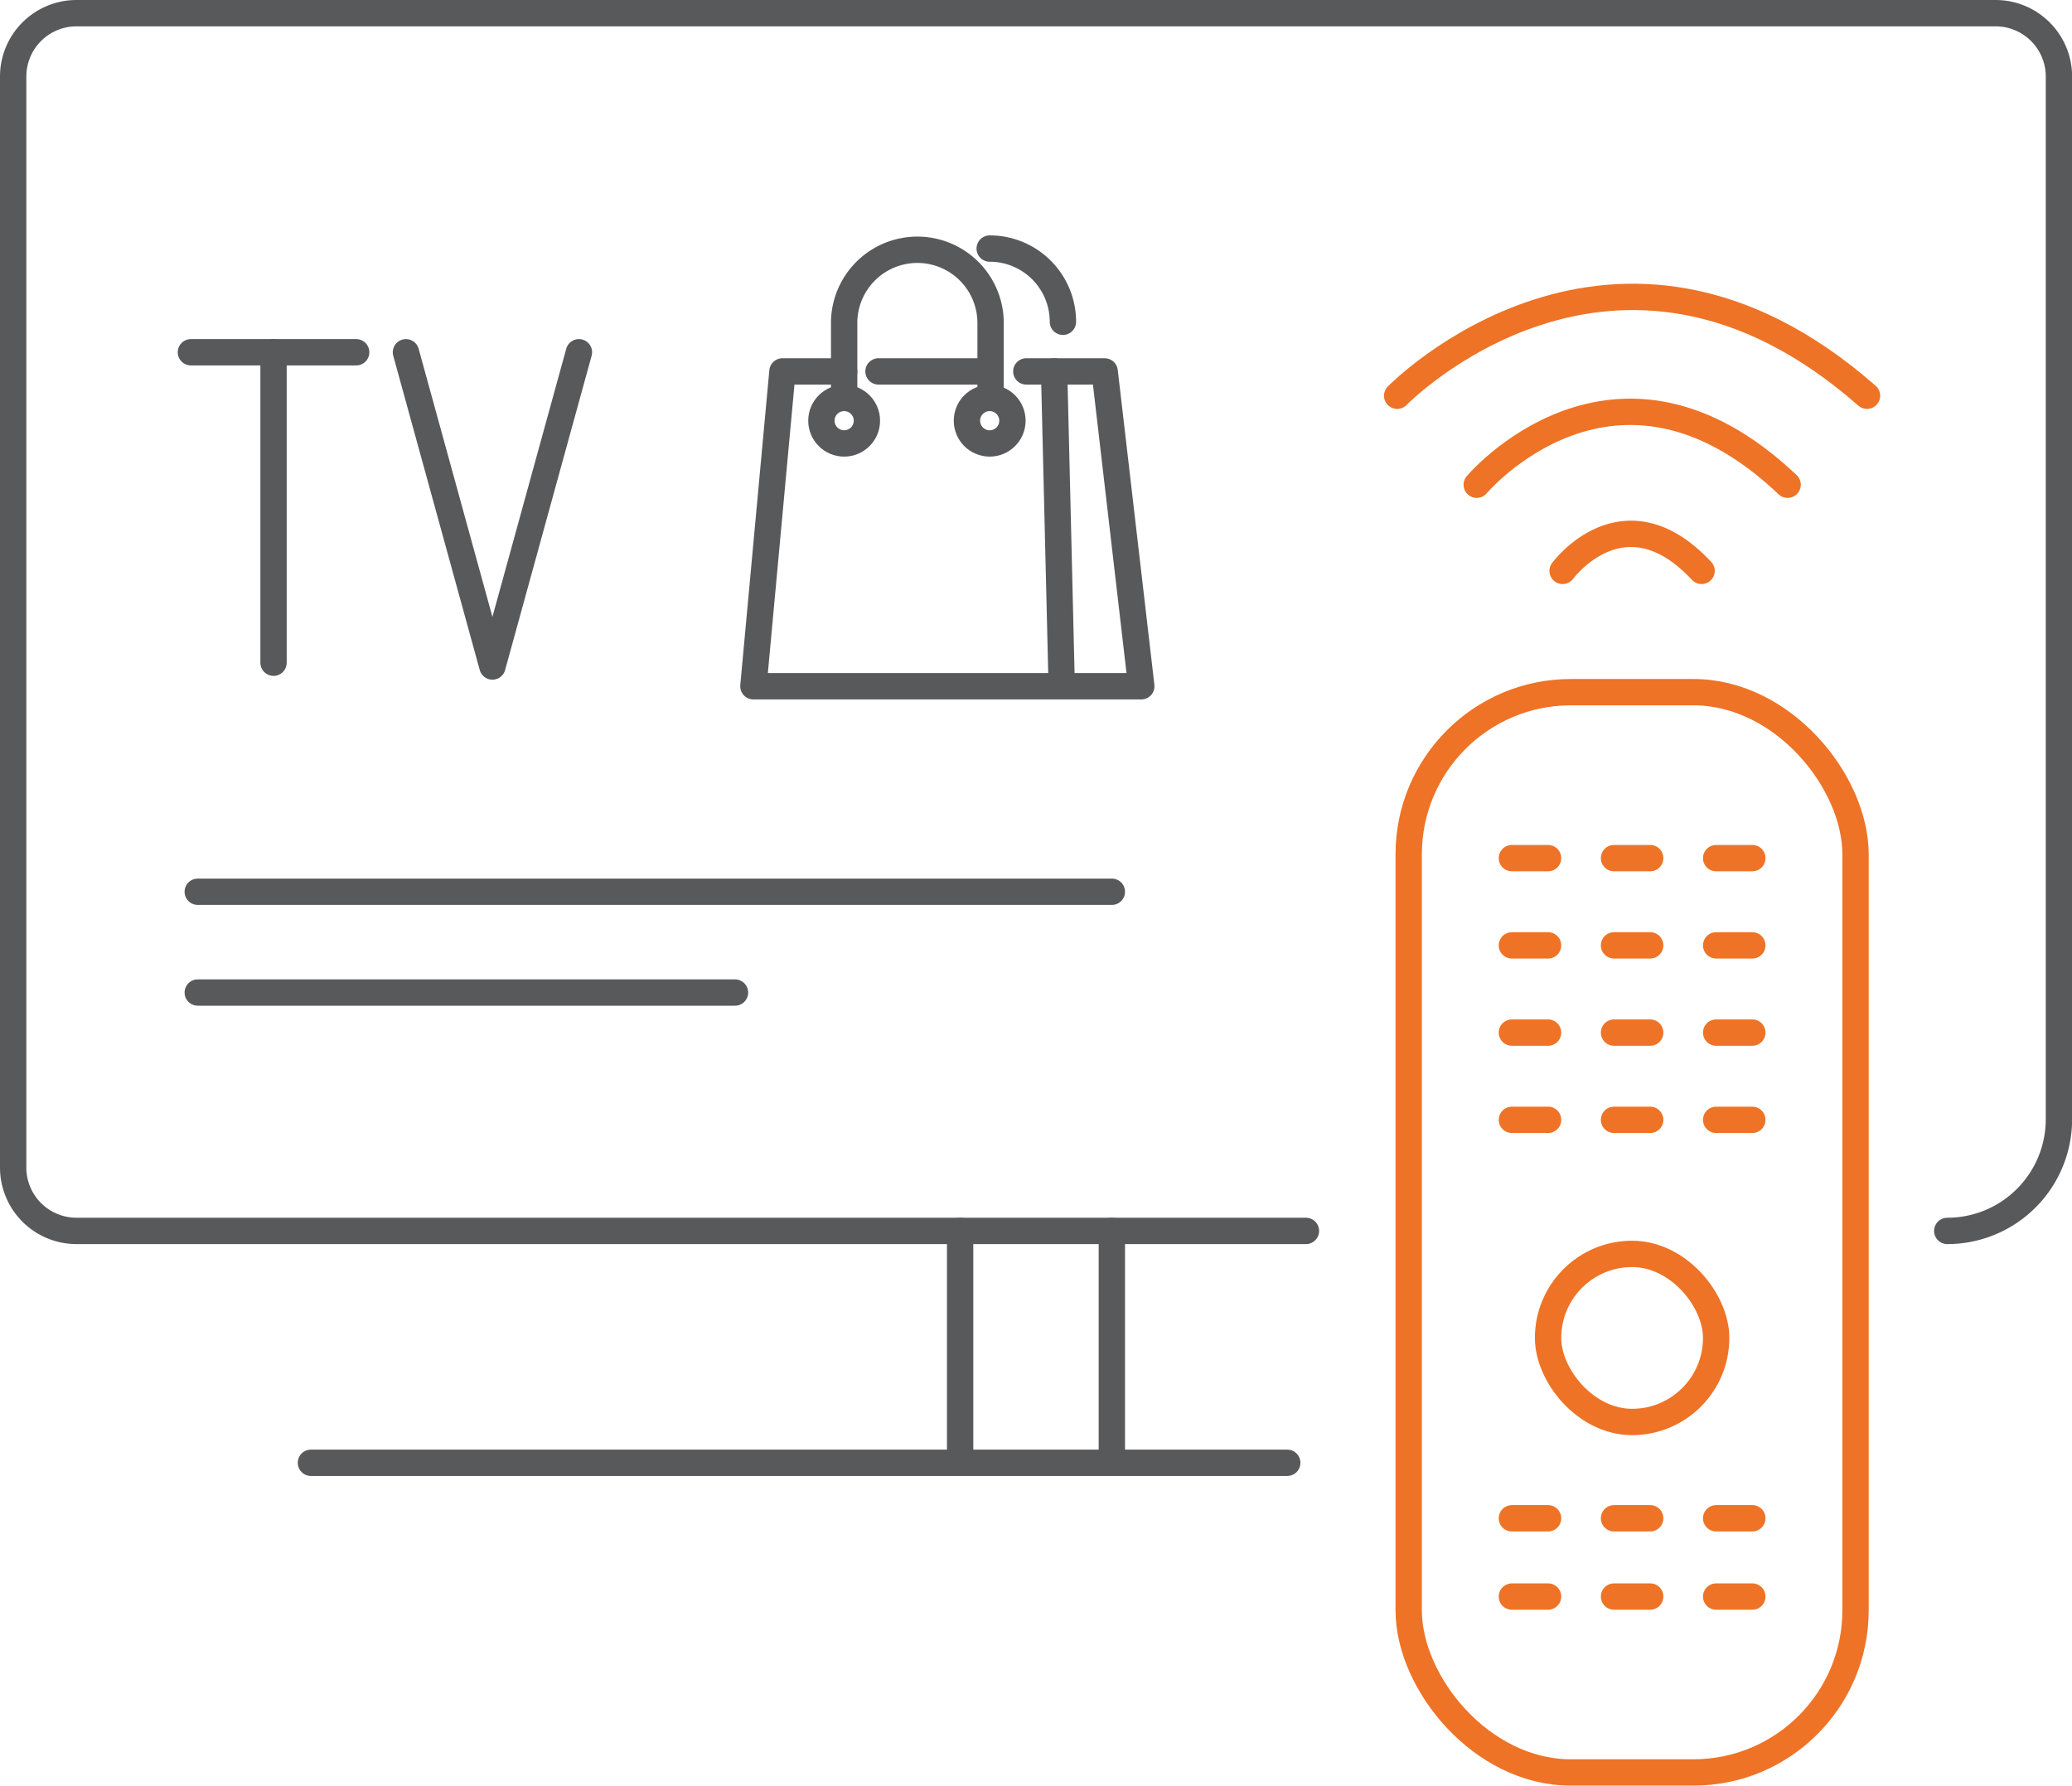 <svg xmlns="http://www.w3.org/2000/svg" viewBox="0 0 986.38 850.07"><defs><style>.cls-1,.cls-2{fill:none;stroke-linecap:round;stroke-linejoin:round;stroke-width:12.54px;}.cls-1{stroke:#58595b;}.cls-2{stroke:#ee7326;}</style></defs><title>Asset 1</title><g id="Layer_2" data-name="Layer 2"><g id="Layer_2-2" data-name="Layer 2"><line class="cls-1" x1="501.82" y1="176.82" x2="488.57" y2="176.82"/><polyline class="cls-1" points="401.86 176.82 372.49 176.82 358.66 326.71 543.32 326.71 525.88 176.82 501.82 176.82 505.43 326.71"/><path class="cls-1" d="M471.57,187.64V153.18a34.86,34.86,0,0,0-69.71,0v34.46"/><path class="cls-1" d="M506,153.18a34.85,34.85,0,0,0-34.85-34.85"/><circle class="cls-1" cx="471.14" cy="200.28" r="10.83"/><circle class="cls-1" cx="401.86" cy="200.28" r="10.83"/><line class="cls-1" x1="471.14" y1="176.82" x2="418.21" y2="176.82"/><path class="cls-1" d="M621.69,586H36.43A30.16,30.16,0,0,1,6.27,555.84V36.43A30.16,30.16,0,0,1,36.43,6.27H950a30.16,30.16,0,0,1,30.16,30.16V532.84A53.16,53.16,0,0,1,927,586"/><line class="cls-1" x1="148.02" y1="696.39" x2="612.8" y2="696.39"/><line class="cls-1" x1="457.07" y1="690.47" x2="457.07" y2="586"/><line class="cls-1" x1="529.3" y1="690.47" x2="529.3" y2="586"/><line class="cls-1" x1="94.14" y1="424.54" x2="529.3" y2="424.54"/><line class="cls-1" x1="94.14" y1="472.52" x2="349.9" y2="472.52"/><rect class="cls-2" x="670.61" y="329.52" width="212.72" height="514.29" rx="77.18"/><rect class="cls-2" x="736.96" y="596.94" width="80.02" height="80.02" rx="40.01"/><line class="cls-2" x1="719.74" y1="408.53" x2="736.96" y2="408.53"/><line class="cls-2" x1="768.36" y1="408.53" x2="785.58" y2="408.53"/><line class="cls-2" x1="816.98" y1="408.53" x2="834.2" y2="408.53"/><line class="cls-2" x1="719.74" y1="450.06" x2="736.96" y2="450.06"/><line class="cls-2" x1="768.36" y1="450.06" x2="785.58" y2="450.06"/><line class="cls-2" x1="816.98" y1="450.06" x2="834.2" y2="450.06"/><line class="cls-2" x1="719.74" y1="491.59" x2="736.96" y2="491.59"/><line class="cls-2" x1="768.36" y1="491.59" x2="785.58" y2="491.59"/><line class="cls-2" x1="816.98" y1="491.59" x2="834.2" y2="491.59"/><line class="cls-2" x1="719.74" y1="533.12" x2="736.96" y2="533.12"/><line class="cls-2" x1="768.36" y1="533.12" x2="785.58" y2="533.12"/><line class="cls-2" x1="816.98" y1="533.12" x2="834.2" y2="533.12"/><line class="cls-2" x1="719.74" y1="722.81" x2="736.96" y2="722.81"/><line class="cls-2" x1="768.36" y1="722.81" x2="785.58" y2="722.81"/><line class="cls-2" x1="816.98" y1="722.81" x2="834.2" y2="722.81"/><line class="cls-2" x1="719.74" y1="760.07" x2="736.96" y2="760.07"/><line class="cls-2" x1="768.36" y1="760.07" x2="785.58" y2="760.07"/><line class="cls-2" x1="816.98" y1="760.07" x2="834.2" y2="760.07"/><path class="cls-2" d="M665.13,188.4s103.23-105.88,223.67,0"/><path class="cls-2" d="M703,230.76s65.77-78.09,148,0"/><path class="cls-2" d="M743.88,271.78s29.12-39.7,66.17,0"/><polyline class="cls-1" points="193.25 167.7 234.42 317.3 275.6 167.7"/><line class="cls-1" x1="130.22" y1="315.49" x2="130.22" y2="167.71"/><line class="cls-1" x1="90.88" y1="167.7" x2="169.56" y2="167.7"/></g></g></svg>
